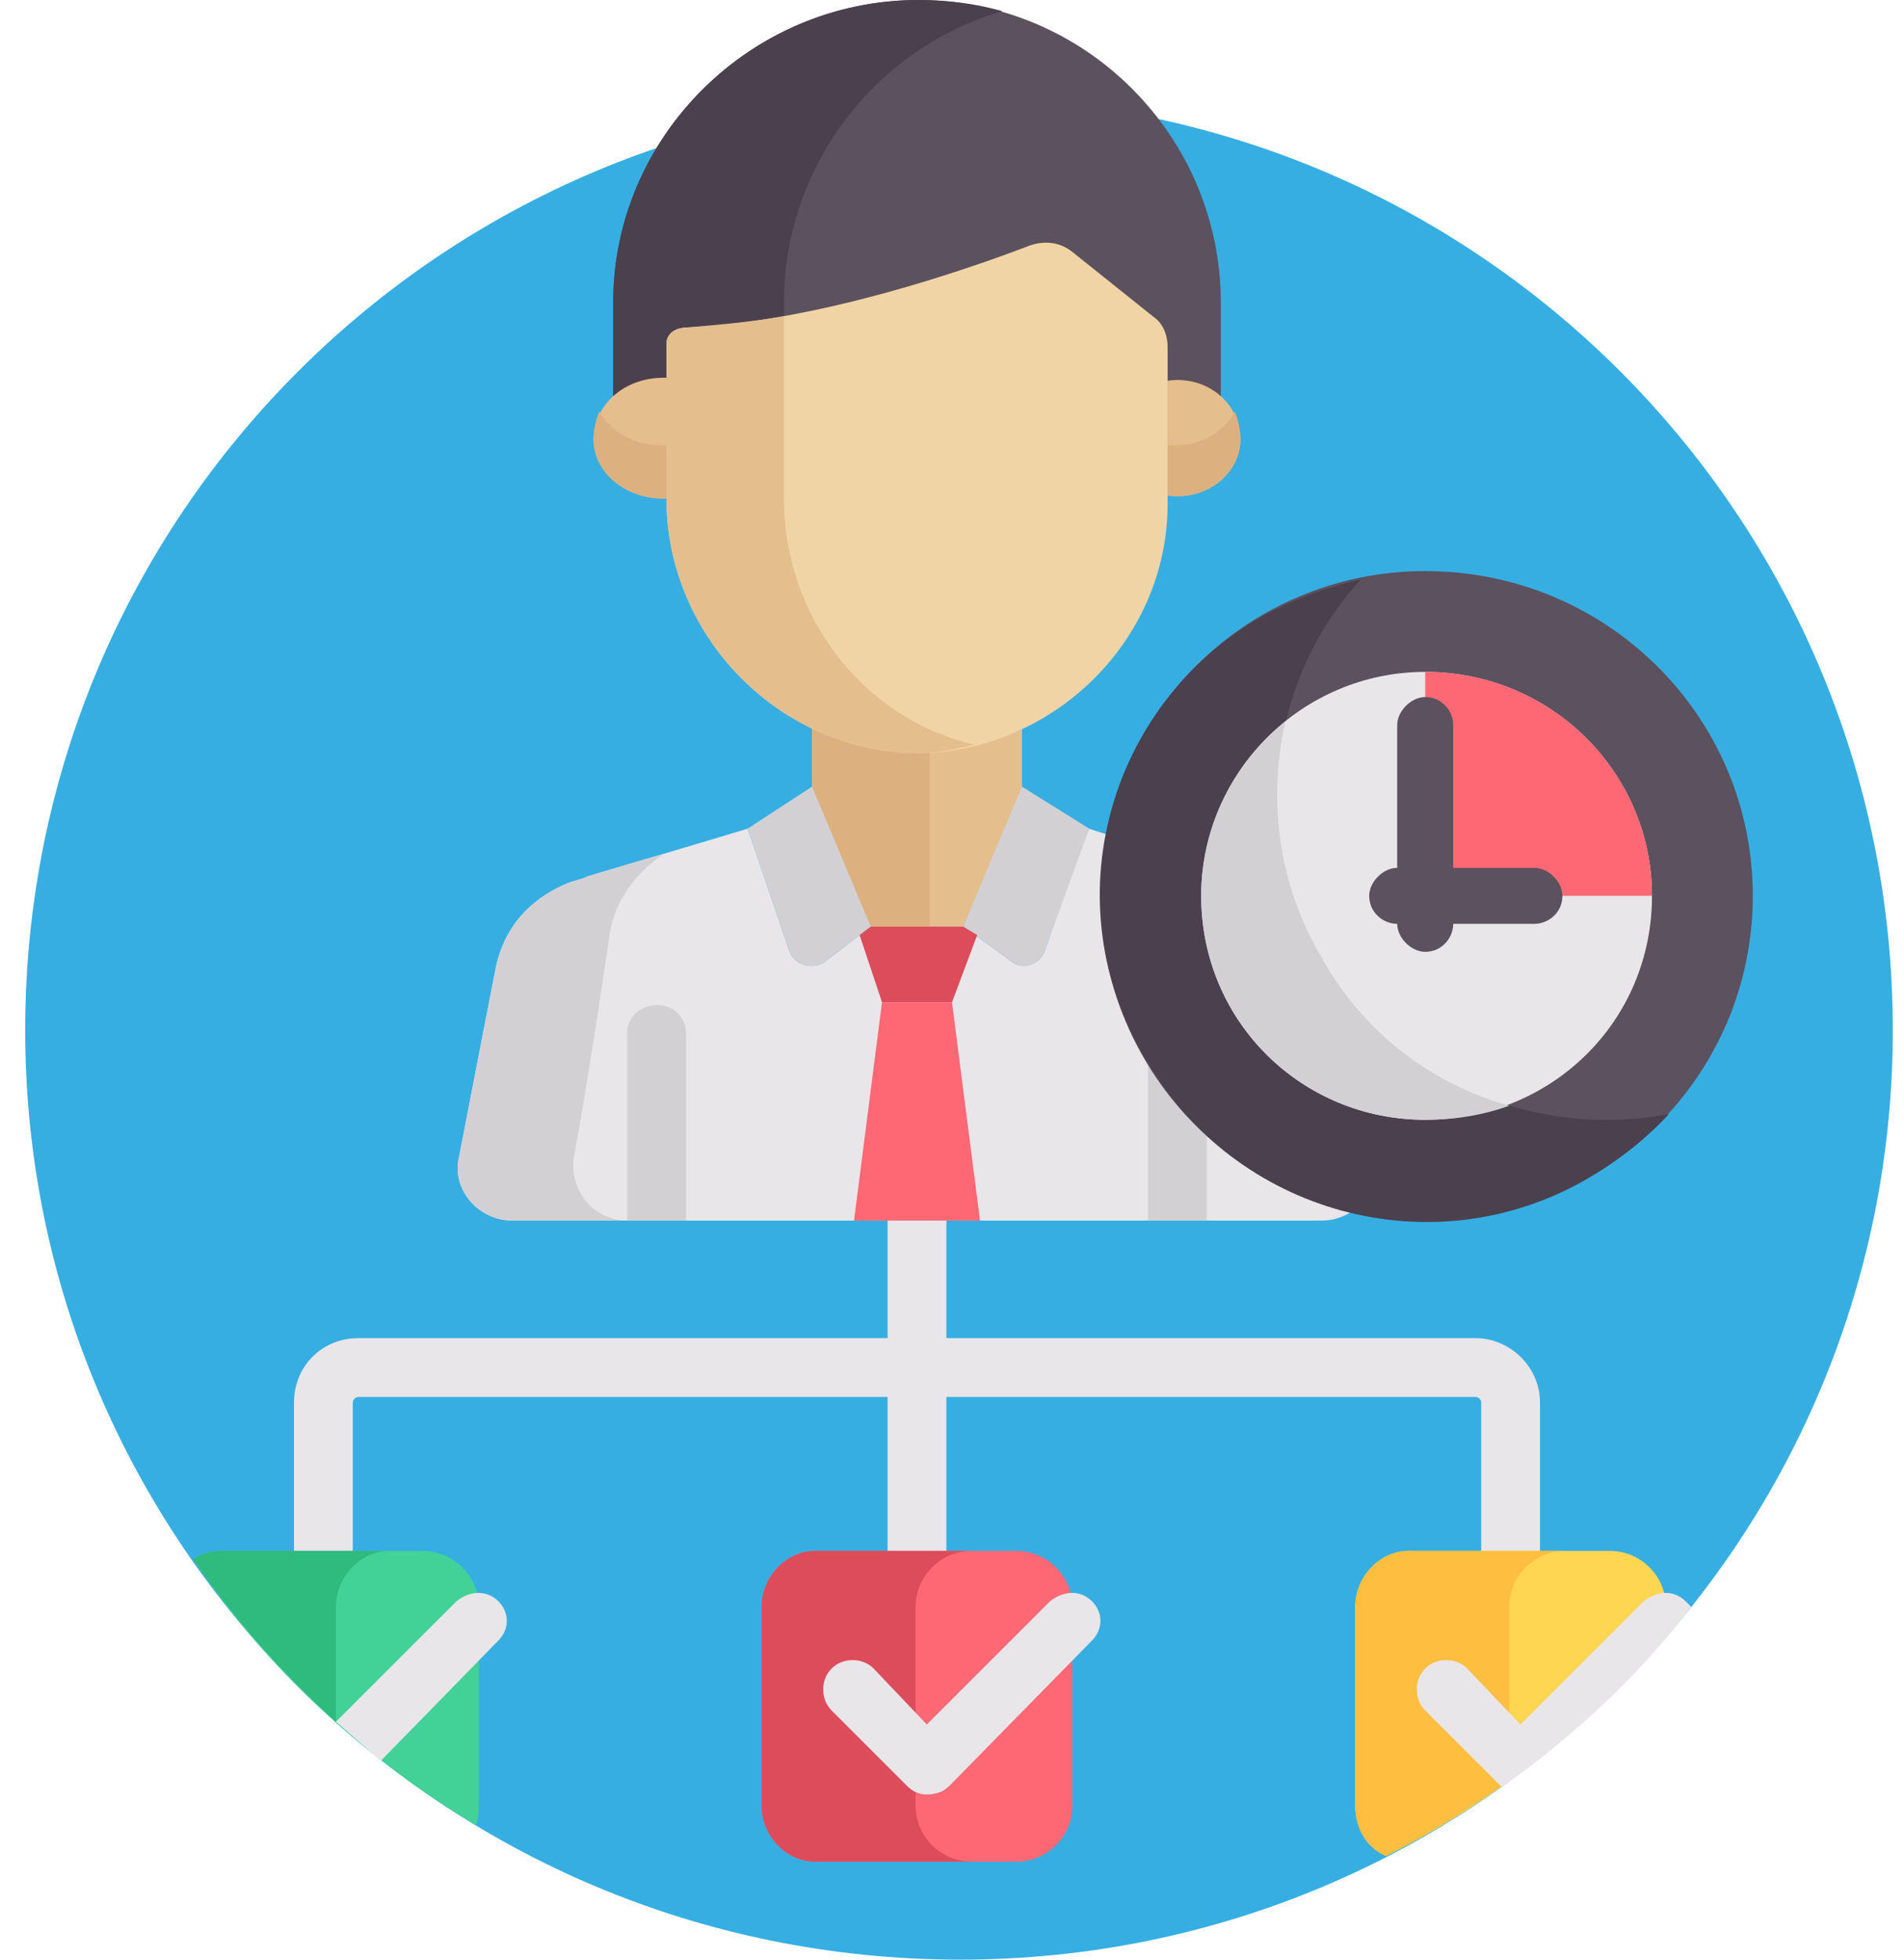 <svg version="1.2" xmlns="http://www.w3.org/2000/svg" viewBox="0 0 68 70" width="68" height="70"><style>.a{fill:#37aee2}.b{fill:#e8e6e9}.c{fill:#42d197}.d{fill:#2fba7e}.e{fill:#fd6874}.f{fill:#dd4c5b}.g{fill:#fed652}.h{fill:#febe40}.i{fill:#5c515e}.j{fill:#4a404e}.k{fill:#e5be8e}.l{fill:#ddb07f}.m{fill:#d3d0d4}.n{fill:#f1d4a5}</style><path fill-rule="evenodd" class="a" d="m34.3 70c-18.5 0-33.4-14.9-33.4-33.2 0-18.4 14.9-33.3 33.4-33.3 18.4 0 33.3 14.9 33.3 33.3 0 18.3-14.9 33.2-33.3 33.2z"/><path class="b" d="m52.7 47.8h-18.9v-5.6c0-0.6-0.5-1-1.1-1-0.5 0-1 0.4-1 1v5.6h-18.9c-1.3 0-2.3 1-2.3 2.3v5.3c0 0.6 0.5 1.1 1 1.1 0.6 0 1.1-0.5 1.1-1.1v-5.3c0-0.1 0.1-0.2 0.2-0.2h18.9v5.5c0 0.6 0.5 1.1 1 1.1 0.6 0 1.1-0.5 1.1-1.1v-5.5h18.9c0.1 0 0.2 0.1 0.2 0.2v5.3c0 0.6 0.5 1.1 1 1.1 0.6 0 1.1-0.5 1.1-1.1v-5.3c0-1.3-1.1-2.3-2.3-2.3z"/><path class="c" d="m15.1 55.4h-7.2q-0.6 0-1 0.3c2.6 3.9 6.1 7.1 10.1 9.5q0.1-0.3 0.1-0.7v-7.1c0-1.1-0.9-2-2-2z"/><path class="d" d="m12 57.4c0-1.1 0.9-2 1.9-2h-6q-0.6 0-1 0.3 2.2 3.2 5.1 5.8z"/><path class="e" d="m36.3 66.5h-7.2c-1 0-1.9-0.9-1.9-2v-7.1c0-1.1 0.9-2 1.9-2h7.2c1.1 0 2 0.9 2 2v7.1c0 1.1-0.9 2-2 2z"/><path class="f" d="m32.7 64.5v-7.1c0-1.1 0.9-2 2-2h-5.6c-1 0-1.9 0.9-1.9 2v7.1c0 1.1 0.9 2 1.9 2h5.6c-1.1 0-2-0.9-2-2z"/><path class="g" d="m59.5 58.5v-1.1c0-1.1-0.9-2-2-2h-7.2c-1 0-1.9 0.9-1.9 2v7.1c0 0.8 0.4 1.5 1.1 1.8 3.8-1.9 7.2-4.6 10-7.8z"/><path class="h" d="m53.9 57.4c0-1.1 0.9-2 2-2h-5.6c-1 0-1.9 0.9-1.9 2v7.1c0 0.8 0.4 1.5 1.1 1.8q2.3-1.2 4.4-2.7z"/><path class="b" d="m16.3 57.2l-4.3 4.3q0.8 0.7 1.6 1.4l4.2-4.3c0.4-0.4 0.4-1 0-1.4-0.4-0.4-1-0.4-1.5 0z"/><path class="b" d="m33.1 64.1q-0.4 0-0.7-0.3l-2.7-2.7c-0.4-0.4-0.4-1.1 0-1.5 0.4-0.4 1.1-0.4 1.5 0l1.9 2 4.4-4.4c0.5-0.4 1.1-0.4 1.5 0 0.4 0.4 0.4 1 0 1.4l-5.1 5.2q-0.3 0.3-0.8 0.3z"/><path class="b" d="m60.4 57.4q-0.1-0.1-0.2-0.2c-0.4-0.4-1-0.4-1.5 0l-4.4 4.4-1.9-2c-0.4-0.4-1.1-0.4-1.5 0-0.4 0.4-0.4 1.1 0 1.5l2.7 2.7q0 0 0.1 0c2.5-1.8 4.8-3.9 6.7-6.4z"/><path class="i" d="m23.8 13.7v-1.3c0-0.6 0.7-0.6 0.7-0.6 4.7-0.2 10.1-2.1 12.1-2.9 0.6-0.2 1.2-0.1 1.7 0.3l3 2.3c0 0 0.4 0.3 0.4 1v1.2c0.7-0.1 1.5 0.2 1.9 0.6v-3.5c0-5.9-4.8-10.8-10.8-10.8-6 0-10.9 4.9-10.9 10.8v3.5c0.5-0.4 1.2-0.7 1.9-0.6z"/><path class="j" d="m28 11.4v-0.6c0-4.9 3.3-9.1 7.8-10.4q-1.4-0.4-3-0.4c-6 0-10.9 4.9-10.9 10.8v3.5c0.5-0.4 1.2-0.7 1.9-0.6v-1.3c0-0.6 0.7-0.6 0.7-0.6 1.2-0.1 2.3-0.2 3.5-0.4z"/><path class="k" d="m41.7 13.6v4.1c1.4 0.2 2.6-0.8 2.6-2 0-1.3-1.2-2.3-2.6-2.1z"/><path class="k" d="m23.9 13.5v4.3c-1.5 0.1-2.7-0.9-2.7-2.1 0-1.3 1.2-2.3 2.7-2.2z"/><path class="l" d="m41.7 15.9v1.8c1.4 0.2 2.6-0.8 2.6-2q0-0.5-0.2-1c-0.4 0.8-1.4 1.3-2.4 1.2z"/><path class="l" d="m21.4 14.7q-0.2 0.5-0.2 1c0 1.2 1.2 2.2 2.7 2.1v-1.9c-1.1 0.1-2-0.4-2.5-1.2z"/><path class="k" d="m33.2 26.6c-1.5 0.1-2.9-0.2-4.2-0.8 0 0.8 0 1.7 0 2.5l1.5 3.4 0.6 1.4c2.1 0 1.3 0 3.3 0l2.1-4.8c0-0.7 0-1.7 0-2.5q-1.5 0.7-3.3 0.8z"/><path class="l" d="m33.2 26.6c-1.5 0.1-2.9-0.2-4.2-0.8 0 0.8 0 1.7 0 2.5l1.5 3.4 0.6 1.4c1.4 0 1.5 0 2.1 0z"/><path class="b" d="m47.2 43.6c1.2 0 2.2-1.1 1.9-2.3-0.5-2.7-1.2-5.9-1.3-6.7-0.4-2-1.9-2.8-2.7-3.1 0 0-0.6-0.2-0.5-0.2-0.1 0-5.5-1.6-5.7-1.7-0.4 0.9-1.1 3-1.6 4.4-0.2 0.5-0.8 0.6-1.1 0.4l-1.8-1.3h-3.3l-1.7 1.3c-0.4 0.2-1 0.1-1.2-0.4l-1.5-4.4c-0.3 0.1-5.7 1.7-5.7 1.7-0.2 0.1-0.6 0.2-0.6 0.2-0.8 0.3-2.3 1.1-2.7 3.1 0 0-0.8 4.1-1.3 6.7-0.3 1.2 0.7 2.3 1.9 2.3z"/><path class="m" d="m20.5 41.3c0.5-2.6 1.3-8.1 1.3-8.1 0.3-1.4 1.2-2.2 1.9-2.7-1.4 0.4-2.7 0.8-2.7 0.8-0.2 0.1-0.6 0.2-0.6 0.2-0.8 0.3-2.3 1.1-2.7 3.1 0 0-0.8 4.1-1.3 6.7-0.3 1.2 0.7 2.3 1.9 2.3h4.1c-1.2 0-2.1-1.1-1.9-2.3z"/><path class="m" d="m36.5 28.1l-2.1 5 1.8 1.3c0.3 0.2 0.9 0.1 1.1-0.4l1.6-4.4z"/><path class="m" d="m29 28.1l2.1 5-1.7 1.3c-0.4 0.2-1 0.1-1.2-0.4l-1.5-4.4z"/><path fill-rule="evenodd" class="f" d="m34.4 33.1h-3.3l-0.4 0.3 0.8 2.4h2.5l0.9-2.4z"/><path fill-rule="evenodd" class="e" d="m35 43.6l-1-7.8h-1.2-1.3l-1 7.8z"/><path class="n" d="m41.3 11.4l-3-2.4c-0.5-0.4-1.1-0.4-1.6-0.2-2.1 0.8-7.5 2.7-12.2 2.9 0 0-0.7 0-0.7 0.6v5.5c0 5.1 4.3 9.3 9.4 9.1 4.7-0.3 8.5-4.2 8.5-8.9v-5.6c0-0.7-0.4-1-0.4-1z"/><path class="k" d="m28 17.8v-6.5c-1.2 0.2-2.3 0.3-3.5 0.4 0 0-0.7 0-0.7 0.6v5.5c0 5.1 4.3 9.3 9.4 9.1q0.8-0.1 1.6-0.3c-3.9-0.9-6.8-4.5-6.8-8.8z"/><path class="m" d="m43.1 43.6v-6.7c0-0.6-0.5-1-1.1-1-0.5 0-1 0.4-1 1v6.7z"/><path class="m" d="m24.5 36.9c0-0.6-0.5-1-1-1-0.6 0-1.1 0.4-1.1 1v6.7h2.1v-6.7z"/><path fill-rule="evenodd" class="i" d="m50.9 43.6c-6.4 0-11.6-5.2-11.6-11.6 0-6.4 5.2-11.6 11.6-11.6 6.5 0 11.7 5.2 11.7 11.6 0 6.4-5.2 11.6-11.7 11.6z"/><path class="j" d="m47.2 34.2c-2.6-4.4-1.9-9.9 1.4-13.5q-1.8 0.4-3.5 1.3c-5.6 3.2-7.5 10.3-4.2 15.8 3.2 5.6 10.3 7.5 15.8 4.3q1.7-1 2.9-2.3c-4.8 0.9-9.9-1.2-12.4-5.6z"/><path fill-rule="evenodd" class="b" d="m50.9 40c-4.4 0-8-3.5-8-8 0-4.4 3.6-8 8-8 4.5 0 8.1 3.6 8.1 8 0 4.5-3.6 8-8.1 8z"/><path class="m" d="m53.9 39.5c-2.8-0.8-5.2-2.6-6.7-5.3-1.6-2.7-1.9-5.7-1.3-8.4-1.8 1.4-3 3.7-3 6.2 0 4.5 3.6 8 8 8q1.6 0 3-0.5z"/><path class="e" d="m50.9 24v8h8.1c0-4.4-3.6-8-8.1-8z"/><path class="i" d="m50.9 34c-0.5 0-1-0.5-1-1v-7.1c0-0.5 0.5-1 1-1 0.6 0 1 0.5 1 1v7.1c0 0.5-0.4 1-1 1z"/><path class="i" d="m54.8 33h-4.9c-0.5 0-1-0.4-1-1 0-0.5 0.5-1 1-1h4.9c0.5 0 1 0.5 1 1 0 0.6-0.5 1-1 1z"/></svg>